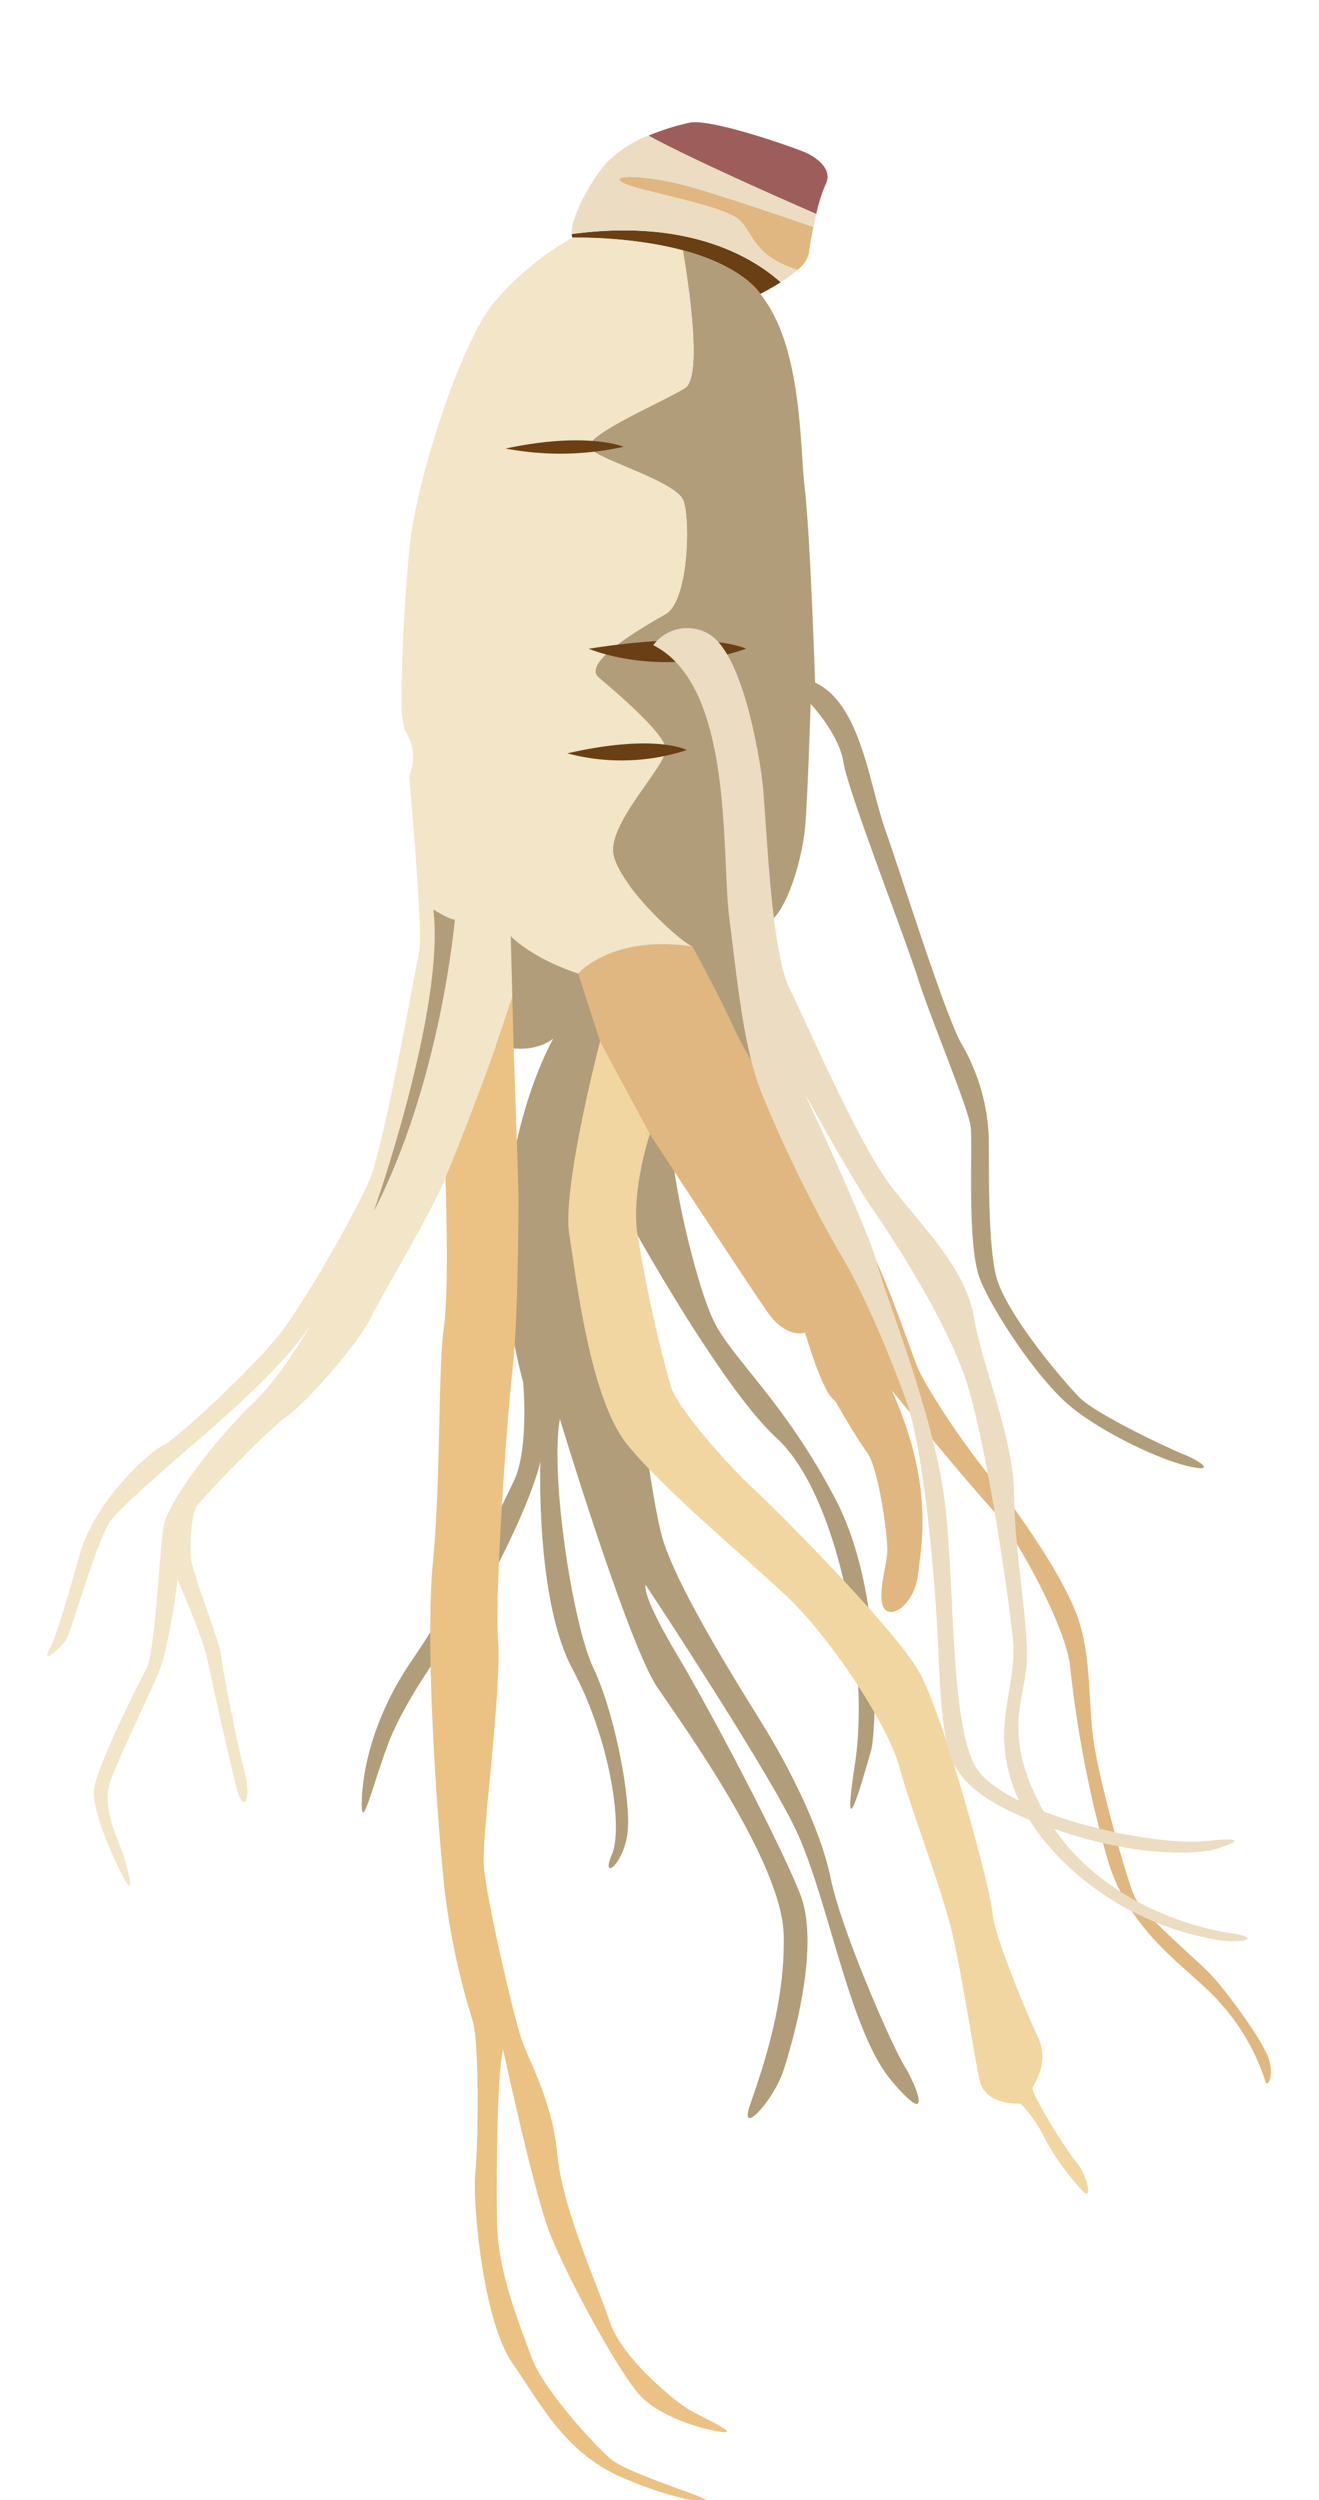 <svg xmlns="http://www.w3.org/2000/svg" xmlns:xlink="http://www.w3.org/1999/xlink" width="210" height="398" viewBox="0 0 210 398">
  <defs>
    <clipPath id="clip-path">
      <rect id="長方形_2561" data-name="長方形 2561" width="210" height="398" transform="translate(-71 15)" fill="none"/>
    </clipPath>
  </defs>
  <g id="culture__content-07-deco-02" transform="translate(71 -15)" clip-path="url(#clip-path)">
    <path id="パス_2882" data-name="パス 2882" d="M80.439,155.131l1.362,22.89s7.088,3.166,11.6-.3c0,0-13.373,23.061-4.8,54.7,0,0,.925,10.233-1.331,15.411a221.352,221.352,0,0,1-16.113,28.491c-5.994,8.556-8.113,17.163-8.245,22.762s1.752-2.756,4.345-9.464,9.287-15.985,12.666-20.405c3.364-4.422,9.869-17.546,11.43-24.16,0,0-.825,22.027,5.115,33.059,5.923,11.03,8.1,25.228,6.258,29.5s1.757,1.765,2.472-3.253S103.234,285.19,99.816,278s-6.944-30.943-5.363-39.7c0,0,10.873,35.928,15.555,42.778s19.788,27.935,20.072,39.312-3.663,22.1-5.4,27.218,3.782-.813,5.319-5.48,5.973-19.957,2.692-28.236-13.915-28.531-19.7-38.282-4.884-10.912-4.884-10.912,18.181,27.451,23.587,38.322,8.666,32.483,15.558,40.621,3.953.684,2.052-2.357-9.98-21.389-11.724-29.82-7.026-18.237-10.218-23.515-13.613-21.457-16.429-30.211-7.641-54.964-7.641-54.964,16.108,29.81,25.66,38.541,14.973,35.523,12.473,51.909,2.035-.414,2.581-2.19c.573-1.777,2.347-24.549-5.631-39.89s-16.29-22.266-19.3-28.2-7.247-24.672-6.813-29.881,15.092-8.159,15.058-10.739.068-19.583-2.464-25.789-44.415-1.4-44.415-1.4" transform="translate(-76.309 2.615)" fill="#b29d7a"/>
    <path id="パス_2883" data-name="パス 2883" d="M98.567,49.217c-2.518-2.4-15.673-4.546-18.386-5.866s2.229-1.416,8.284-.033c4.325.99,15.653,4.829,21.838,6.971-.337,1.681-.61,3.266-.735,4.323a4.8,4.8,0,0,1-1.8,2.5c-6.929-2.15-7.031-5.824-9.207-7.9" transform="translate(-51.805 0.843)" fill="#e0b780"/>
    <path id="パス_2884" data-name="パス 2884" d="M83.715,33.826c3.418-.737,16.9,4.022,18.575,4.787s4.291,2.622,3.129,4.991a25.561,25.561,0,0,0-1.5,4.756C97.932,45.75,83.864,39.538,77.2,35.886a38.784,38.784,0,0,1,6.512-2.059" transform="translate(-44.956 0.707)" fill="#9d5e5b"/>
    <path id="パス_2885" data-name="パス 2885" d="M117.809,58.961c-1.706,1.079-3.252,1.854-3.252,1.854s-5.179-8.909-29.914-8.967a1.8,1.8,0,0,1-.1-.565c18.384-2.478,28.619,3.533,33.263,7.678" transform="translate(-64.518 0.977)" fill="#693f13"/>
    <path id="パス_2886" data-name="パス 2886" d="M78.972,51.52c-.208-2.281,2.594-7.911,5.434-11.238a18.318,18.318,0,0,1,6.784-4.431c6.663,3.652,20.731,9.866,26.72,12.475-.167.69-.318,1.384-.467,2.066-6.185-2.143-17.513-5.982-21.838-6.97-6.055-1.385-10.991-1.291-8.284.031s15.868,3.463,18.386,5.867c2.175,2.075,2.278,5.749,9.207,7.9a22.1,22.1,0,0,1-2.677,1.977c-4.643-4.145-14.88-10.156-33.263-7.678" transform="translate(-58.944 0.74)" fill="#ecdcc1"/>
    <path id="パス_2887" data-name="パス 2887" d="M22.085,150.2c-1.23-5.058,8.7-14.56,8.27-17.114-.409-2.541-7.771-8.822-10.64-11.234s6.992-8.024,10.642-10.114,3.971-15.056,2.836-18.074-13.055-6.362-14.819-8.233c-1.779-1.873,11.707-7.527,15.088-9.7,2.825-1.819.48-17.03-.36-21.912,9.8,2.648,12.326,6.938,12.326,6.938,6.7,8.345,6.249,23.8,7.106,31.141s1.63,30.743,1.63,30.743c7.268,3.393,8.555,16,11.168,23.425s9.429,29.17,12.063,33.956A32.051,32.051,0,0,1,81.8,194.71c.1,5.03-.186,16.329,1.123,22.166s10.555,16.729,13.26,19.506,14.695,8.356,16.86,9.207,5.282,2.92.523,1.8-13.531-5.286-18.625-9.423c-5.111-4.137-12.247-14.831-14.457-20.184-2.226-5.353-1.2-21.368-1.548-24.385s-6.491-17.527-8.5-23.957c-2.04-6.436-11.1-29.671-11.766-34.119s-5.221-9.3-5.221-9.3-.467,15.3-.9,19.851-2.78,13.279-5.926,15.048-12,3.714-12,3.714c-2.2-.968-11.3-9.388-12.537-14.44" transform="translate(4.613 1.027)" fill="#b29d7a"/>
    <path id="パス_2888" data-name="パス 2888" d="M7.721,167.225s5.324-6.23,18.173-4.316c0,0,4.029,7.3,6.809,13.386S46.1,198.31,50.842,204.869,60.636,227.5,61.908,230.29s6.158,10.519,11,16.537,11.926,16.2,14.282,22.723,1.633,14.161,2.714,20.684c1.064,6.521,5.174,21.375,6.437,24.03s9.231,9.429,11.749,11.969c2.539,2.539,8.029,10.075,9.334,13.132s.01,5.568-.316,4.143a34.737,34.737,0,0,0-7.173-12.418c-4.781-5.5-14.316-10.652-17.958-22.892a184.684,184.684,0,0,1-5.963-30.838c-.709-6.162-8.43-20.517-12.44-24.891s-15.9-18.847-15.9-18.847c6.664,14.985,4.717,24.331,4.161,29.166s-4.272,7.311-5.436,5.44.487-6.813.538-9.2c.026-2.389-1.351-13-3.249-15.6s-5.1-8.244-5.1-8.244c-1.843-.748-4.752-10.8-4.752-10.8s-2.921,1.09-5.97-3.249-18.75-28.373-18.75-28.373L11.2,178.019Z" transform="translate(13.339 2.762)" fill="#e0b780"/>
    <path id="パス_2889" data-name="パス 2889" d="M41.424,177.776l7.924,14.74s-2.96,8.908-2.012,15.715a223.838,223.838,0,0,0,5.4,24.662c1.2,3.458,8.917,12.246,13.2,16.2s22.19,22.064,26.147,28.834c3.984,6.765,11.524,34.789,11.792,38.481s5.337,15.782,7.235,19.833-.44,7.211-.831,8.044c-.373.841,5.306,9.951,6.964,11.915s2.621,5.972,1.195,4.787a39.086,39.086,0,0,1-6.461-9.043,19.919,19.919,0,0,0-3.628-5.08s-5.528.42-6.47-3.6-2.593-15.528-4.259-22.922c-1.64-7.4-6.819-20.541-8.529-27.007S78.252,272.8,71.1,266.083,51.748,249.3,45.82,242.06c-5.944-7.233-8.128-26.119-9.306-33.561s4.91-30.722,4.91-30.722" transform="translate(-16.882 3.005)" fill="#f2d6a1"/>
    <path id="パス_2890" data-name="パス 2890" d="M98.492,276.683c1.312-2.51,2.752-7.966,5.042-15.753s10.494-15.489,13.053-16.8,15.088-13.037,18.951-18.2c3.878-5.157,11.446-18.377,13.847-23.788s7.411-33.89,8.037-36.743-1.614-27.821-1.614-27.821a7.708,7.708,0,0,0-.7-7.365l-.368-1.816c-.379-1.818.012-16.319,1.141-27.3s8.078-32.238,13.248-38.723a46.763,46.763,0,0,1,12.656-10.542,68.409,68.409,0,0,1,17.588,2.029c.839,4.882,3.186,20.093.36,21.912-3.381,2.168-16.867,7.822-15.088,9.7,1.764,1.871,13.686,5.219,14.819,8.233s.815,15.987-2.836,18.073-13.51,7.708-10.642,10.115,10.232,8.694,10.64,11.233c.428,2.554-9.5,12.056-8.27,17.115s10.342,13.472,12.537,14.44c-12.85-1.916-18.173,4.316-18.173,4.316-7.633-2.563-10.741-5.966-10.741-5.966l.25,9.669c-4.22,13.354-10.645,28.76-10.645,28.76-1.566,4.4-9.855,18.217-11.922,22.4s-10.256,13.484-13.359,15.649c-3.087,2.164-13.333,12.86-14.3,14.283-.943,1.419-1.072,5.806-.981,8.053s4.573,13.209,4.879,15.966,2.584,14.07,3.716,18.333-.162,6.913-1.314,2.385-3.807-16.332-4.568-20.112-4.845-13.041-4.845-13.041c.1.919-1.568,11.422-2.808,14.466s-6.126,13.214-7.724,17.348.653,8.553,1.617,11.244,1.852,6.323,1.145,5.725S105,302.565,105.66,298.653s7.012-16.61,8.323-19,2.067-18.111,2.674-22.417c.636-4.307,9.116-14.963,14.017-19.564s9.786-13.308,9.786-13.308c-4.144,6.911-16.064,16.981-18.811,19.375s-11.173,9.6-13.27,12.2c-2.082,2.6-6.276,17.469-7.068,18.873s-4.118,4.388-2.818,1.868" transform="translate(-161.663 0.995)" fill="#f2e5c8"/>
    <path id="パス_2891" data-name="パス 2891" d="M106.245,178.989s.79,21.931.768,24.457-.073,18.836-.928,26.49c-.876,7.648-2.9,35.689-2.323,43.46s-2.54,30.49-2.285,35.374c.237,4.883,4.653,23.8,5.908,27.656s4.969,9.852,5.813,18.654,6.388,20.711,8.34,26.62c1.972,5.91,10.584,12.872,12.8,14.117s7.771,3.735,5.189,3.465-9.01-2.023-12.583-5.25-12.537-20.107-15.032-26.627-7.339-28.982-7.339-28.982c-.926,3.01-1.119,19.345-.983,27.43s3.667,16.472,5.534,21.6,10.256,14.224,12.727,16.238,13.38,5.437,14.753,6.229-3.929.522-12.984-3.356-12.8-11.325-17.591-18.278-6.356-26.027-5.891-30.316.64-20.621-.406-24.1a115.956,115.956,0,0,1-4.6-21.948c-1.013-10.113-3.044-37.363-1.752-51.025s.839-31.378,1.742-37.431.264-23.9.264-23.9,6.424-15.406,10.644-28.761Z" transform="translate(-95.463 2.893)" fill="#ebc283"/>
    <path id="パス_2892" data-name="パス 2892" d="M145.1,157.113s2.665,1.684,3.433,1.6c0,0-2.212,25.781-12.926,46.479,0,0,11.446-32.317,9.493-48.081" transform="translate(-147.11 2.675)" fill="#b29d7a"/>
    <path id="パス_2893" data-name="パス 2893" d="M115.016,116.283s-5.805-3.05-25.054-.007c0,0,11.036,4.793,25.054.007" transform="translate(-67.228 2.002)" fill="#693f13"/>
    <path id="パス_2894" data-name="パス 2894" d="M127.937,84.627s-5.749-2.489-18.77.276a46.838,46.838,0,0,0,18.77-.276" transform="translate(-99.66 1.502)" fill="#693f13"/>
    <path id="パス_2895" data-name="パス 2895" d="M118.27,132.143s-4.942-2.685-19.015.528a33.454,33.454,0,0,0,19.015-.528" transform="translate(-79.922 2.26)" fill="#693f13"/>
    <path id="パス_2896" data-name="パス 2896" d="M11.377,115.743a6.725,6.725,0,0,1,8.5-1.973c5.326,2.524,7.993,17.326,8.783,22.911.77,5.587,1.24,27.282,4.436,33.769s11.056,24.832,16.179,31.461S61.128,215,62.447,222.8c1.3,7.8,6.283,18.968,6.378,28.127s2.106,19.389,2.048,25.964-4.585,12.219,3.22,25.492,23.271,17.512,28.823,18.328,2.635,1.657-1.088,1.236a46.126,46.126,0,0,1-23.321-10.825c-8.948-7.945-10.9-15.345-11.245-20.637s1.887-10.93,1.392-16.328c-.48-5.384-4.387-33.192-7.937-42.694s-11-20.992-14.437-25.979-10.859-18.508-10.859-18.508,10.318,22.079,11.585,27.165,9.224,24.458,10.828,38.338.788,33.8,4.664,41.456S90.58,307.113,99.59,306.106s1.263,1.46-.09,1.591c-1.33.138-9.108,1.242-21.551-2.615s-16.521-7.419-18.568-10.956-2.331-11.893-2.671-19.558-2-30.26-5.179-38.893-7.073-17.645-10.426-23.089a218.771,218.771,0,0,1-12.506-25.6c-2.879-7.3-3.8-17.526-5.116-27.81s.776-36.906-12.105-43.436" transform="translate(21.629 1.971)" fill="#ecdcc1"/>
  </g>
</svg>
